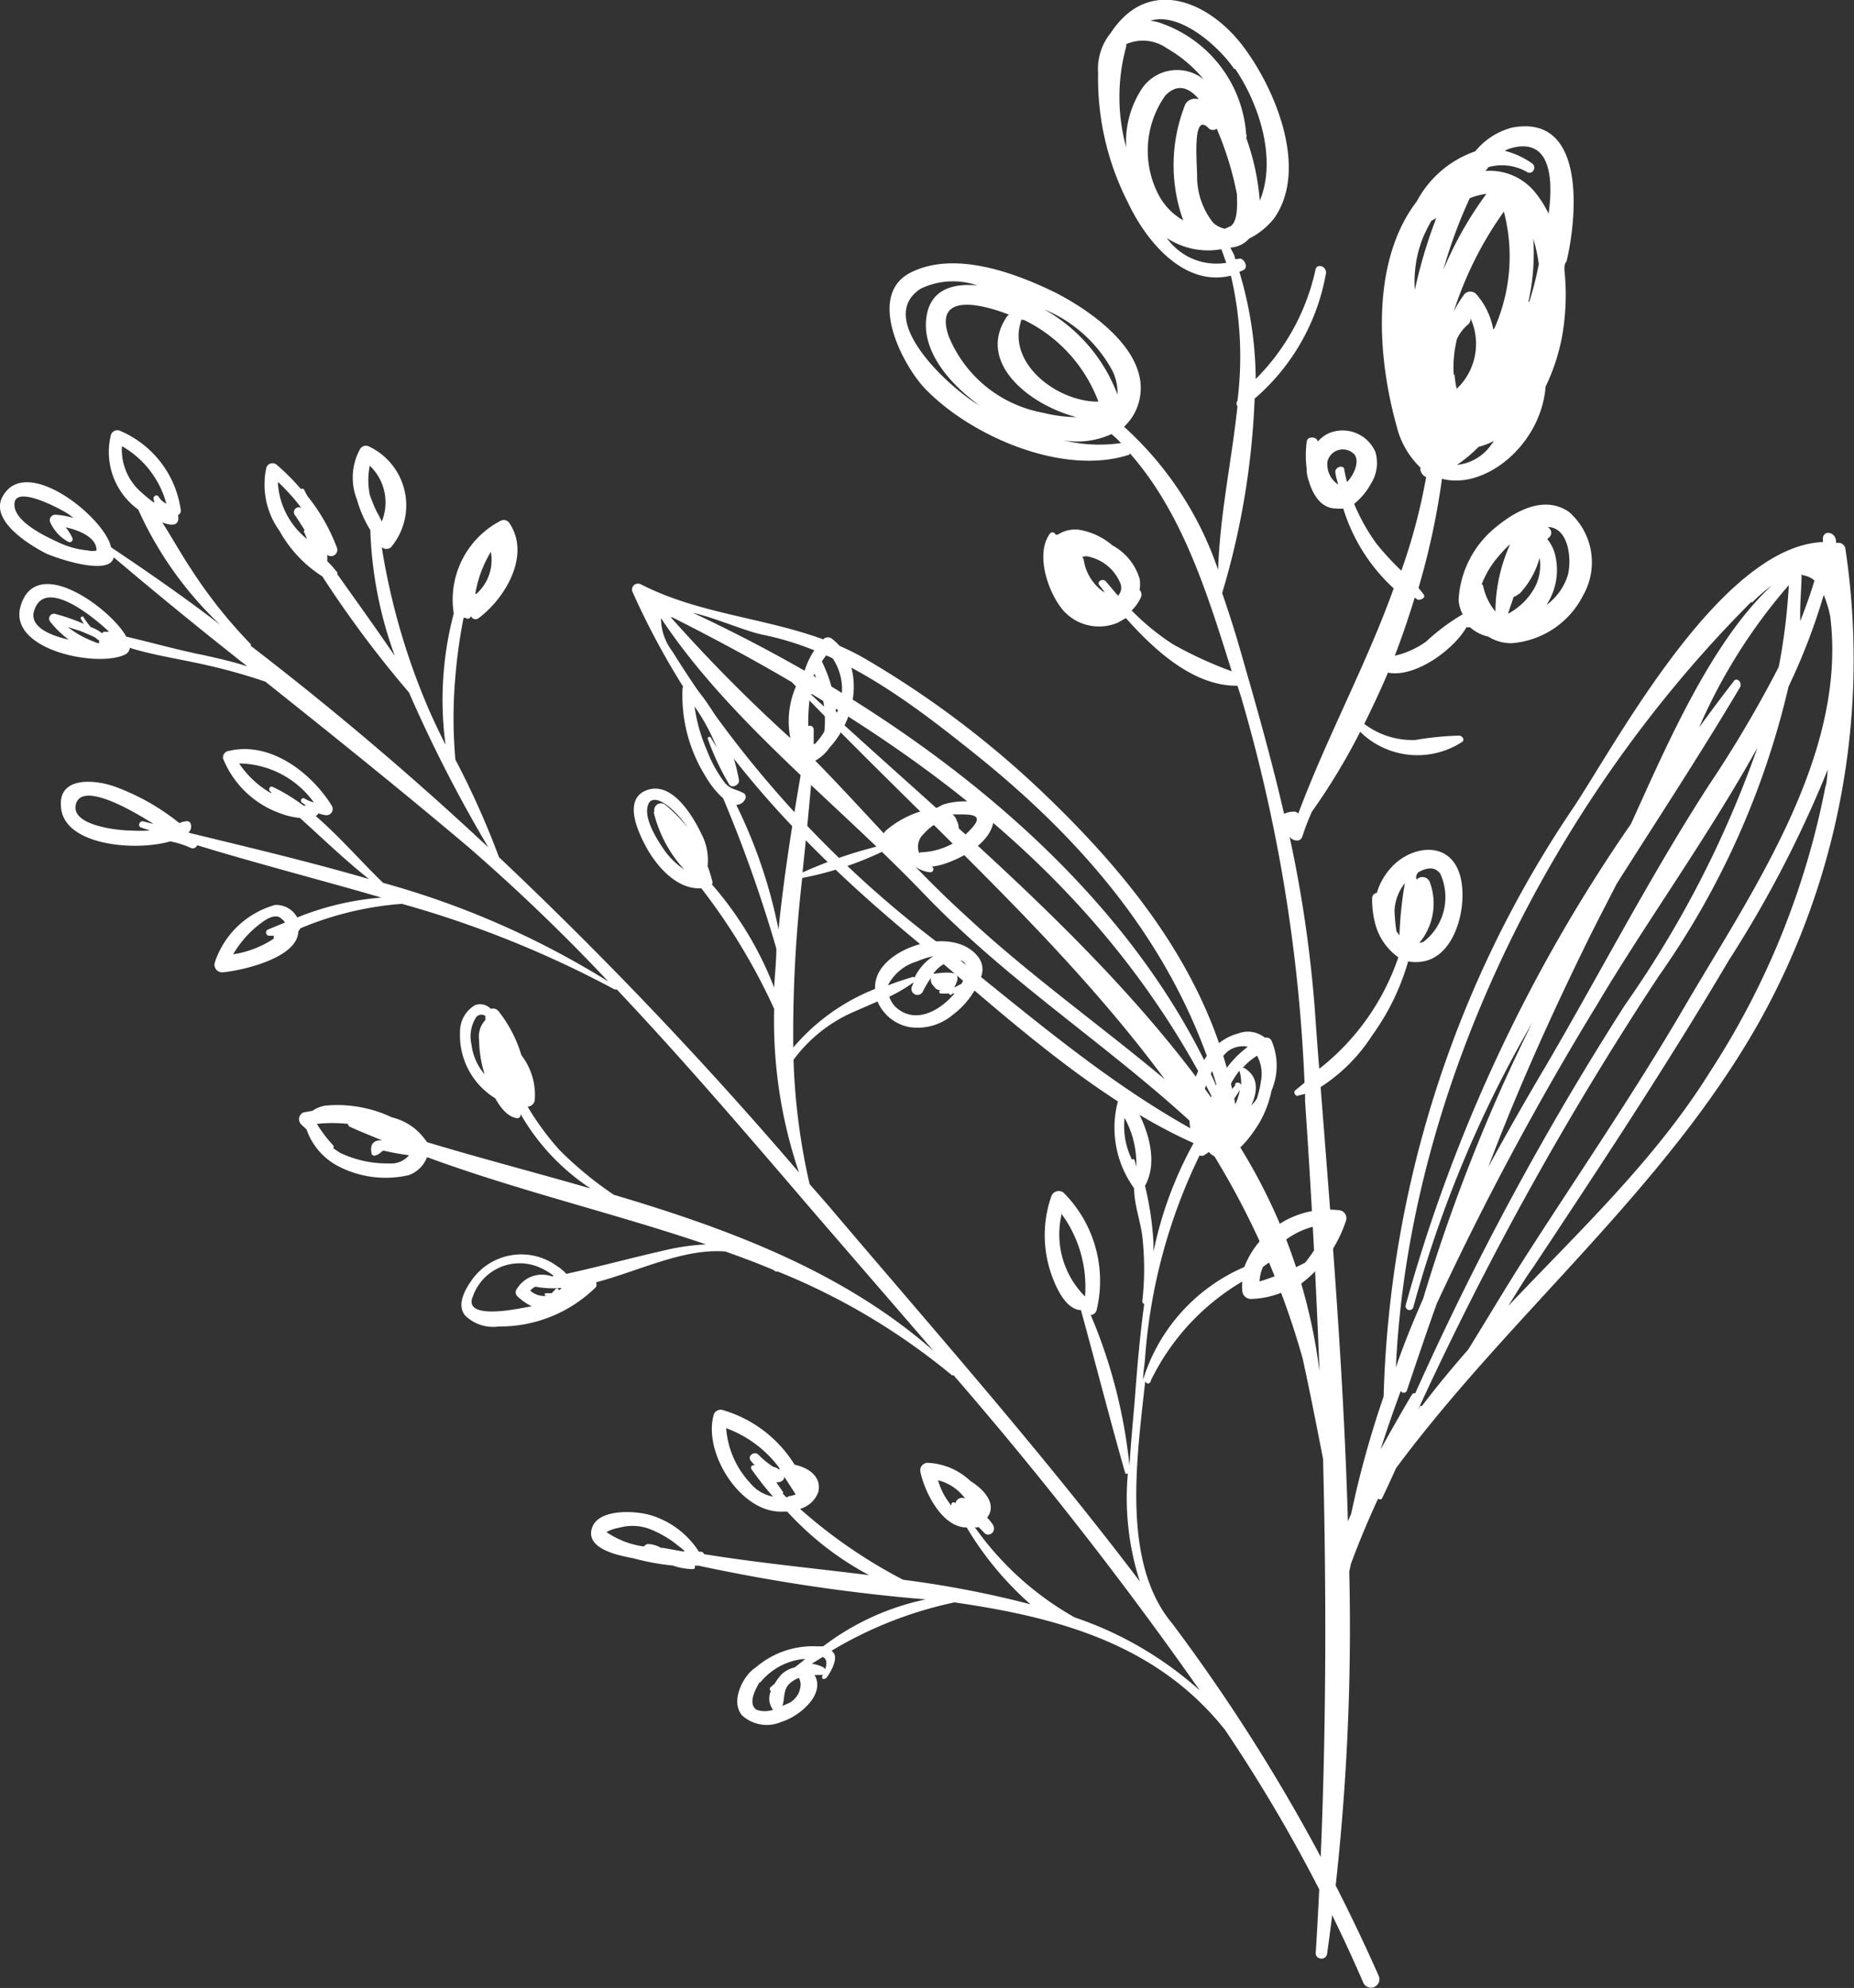 <svg xmlns="http://www.w3.org/2000/svg" viewBox="0 0 67.99 72.91"><rect x="0" y="0" width="67.99" height="72.91" fill="#333333" stroke="none"/><defs><style>.cls-1{fill:#fff;}</style></defs><g id="圖層_2" data-name="圖層 2"><g id="圖層_1-2" data-name="圖層 1"><path class="cls-1" d="M27.21,62.91a1.34,1.34,0,0,0,1.45.24c.64-.19,1.63-1,1.21-1.72l.23,0a.15.15,0,0,0,.07-.29,1.33,1.33,0,0,0-.4-.12l.4-.25h0c.26.12.08.49,0,.67s.09.16.15.08.41-.59.27-.87l-.09-.11A14.65,14.65,0,0,1,35,58.77l0,0c3.83.55,7.43,1.54,9.92,4.67A57.3,57.3,0,0,1,50,72.73a.31.31,0,0,0,.57-.24A66.22,66.22,0,0,0,43,59.56a0,0,0,0,0,0,0c-1.87-2.22-1.32-6-1-8.92a.1.1,0,0,0,.2,0A8.56,8.56,0,0,1,45.56,47a1.53,1.53,0,0,0,0,.37.32.32,0,0,0,.35.27,3.28,3.28,0,0,0,1.37-.36.2.2,0,0,0,.15,0,4.74,4.74,0,0,0,1.93-2.51.29.29,0,0,0-.23-.38,3.31,3.31,0,0,0-3.5,2.08,6.63,6.63,0,0,0-3.71,4.13c0-.26.05-.51.07-.76a20.3,20.3,0,0,1,2-7.46.26.26,0,0,0,.15,0,1.62,1.62,0,0,0,.19-.13.54.54,0,0,0,.4.2c.61,0,1.16-.8,1.43-1.23A3.91,3.91,0,0,0,46.63,40a2.32,2.32,0,0,0,0-1.83.21.21,0,0,0-.24-.11,1,1,0,0,0-1-.15c-1.49.4-2.11,2.59-1.61,4a14.15,14.15,0,0,0-1.48,4c0-.12,0-.23,0-.34a11.62,11.62,0,0,0-.31-2.08c.56-1,0-2.41-.58-3.25a.22.22,0,0,0-.37,0,3.78,3.78,0,0,0,.55,3.34h0c0,.59.23,1.2.3,1.76a10.61,10.61,0,0,1,0,2.39.12.12,0,0,0,.07.1c-.16,1.17-.26,2.36-.35,3.56-.06.72-.14,1.53-.19,2.36A19.14,19.14,0,0,0,40,48.23a.24.24,0,0,0,.22-.2A4.58,4.58,0,0,0,39,43.74a.29.29,0,0,0-.44.12,4.34,4.34,0,0,0,0,2.89c.15.43.52,1.29,1.08,1.3.55,2,1.06,4,1.63,6,0,0,0,0,.09,0A10,10,0,0,0,41.8,58c-3.66-4.83-7.71-9.4-11.47-13.84l-.64-.73a23.66,23.66,0,0,1-.59-4.56,5.42,5.42,0,0,1,2.21-1.76l.87-.38a1.59,1.59,0,0,0,1.17.94,2,2,0,0,0,1.59-.45,3,3,0,0,0,1-1.31.75.75,0,0,0-.05-.79c-.79-1.09-3-.55-3.63.49a1.17,1.17,0,0,0-.17.66,7.59,7.59,0,0,0-3,2.15,50,50,0,0,1,.33-6.22,12,12,0,0,0,3.21-1.1,1.45,1.45,0,0,0,.81.58,1.11,1.11,0,0,0,.66.31.11.11,0,0,0,.08-.2l-.06,0a2.49,2.49,0,0,0,.46-.09c.67-.21,1.63-.72,1.83-1.46.27-1-1.3-.93-1.85-.72l-.21.11a3.58,3.58,0,0,0-1.86.83.27.27,0,0,0-.08.29,1,1,0,0,0,.11.21A16.26,16.26,0,0,0,29.43,32c.14-1.33.27-2.68.39-4.06a1.54,1.54,0,0,0,.6-.52c1-1.07,1.33-3.05.08-4a.24.24,0,0,0-.28,0,2.84,2.84,0,0,0-.72,1.2,3.2,3.2,0,0,0-.23,3.28.2.2,0,0,0,.08.08.11.11,0,0,0,.07.11c-.33,1.91-.67,4-.87,6A18.48,18.48,0,0,0,27,29.52a.37.37,0,0,0,.34-.24.16.16,0,0,0-.09-.2c-.28-.15-.48-.12-.7-.41a4.84,4.84,0,0,1-.63-1.16,6.13,6.13,0,0,1-.45-1.6,7.25,7.25,0,0,1,.81,1.5l-.21-.35a.06.06,0,1,0-.11.05,9.64,9.64,0,0,0,.78,1.66c.11.17.39,0,.36-.15a7.16,7.16,0,0,0-1.67-3.48.23.23,0,0,0-.4.11,5.6,5.6,0,0,0,.86,3.25,3.27,3.27,0,0,0,.63.78,50,50,0,0,1,1.95,5.51c0,.48-.06,1-.08,1.43a12.72,12.72,0,0,0-2.28-3.78.18.18,0,0,0,0-.16,3.8,3.8,0,0,0-.16-.51,2.08,2.08,0,0,0-.23-1.19c-.32-.67-1.08-1.94-2-1.6s-.28,1.62,0,2.13c.39.69,1.11,1.52,2,1.47A22.52,22.52,0,0,1,28.39,37a17.35,17.35,0,0,0,.91,6,150.32,150.32,0,0,0-11-11.56,31,31,0,0,0-1.6-3.58,17.27,17.27,0,0,1,0-3.05A19.33,19.33,0,0,1,17,22.66h0l.07,0a.12.12,0,0,0,.2-.07h0a.18.18,0,0,0,.27.09c1-.74,1.94-2.34,1.13-3.51a.25.25,0,0,0-.29-.08,3.26,3.26,0,0,0-1.74,3.41h0a12.39,12.39,0,0,0-.3,4.82c-.25-.5-.49-1-.7-1.5A24.88,24.88,0,0,1,14,20.07a.26.26,0,0,0,.34,0,2.39,2.39,0,0,0-.82-3.7.25.25,0,0,0-.31.09,2.17,2.17,0,0,0-.12,1.86,4.34,4.34,0,0,0,.49,1.12,14.79,14.79,0,0,0,.9,4.62c-.68-1-1.4-2-2.11-3a.19.19,0,0,0,0-.07c-.06-.06-.11-.13-.17-.2L12,20.58a1.77,1.77,0,0,0,0-.23.23.23,0,0,0,.36-.25,6.87,6.87,0,0,0-1.08-1.9c-.05-.08-.09-.17-.14-.26a.08.08,0,0,0-.1,0,8.5,8.5,0,0,0-.9-.9.24.24,0,0,0-.37.1,2.9,2.9,0,0,0,.48,2.33,4.64,4.64,0,0,0,1.57,1.67A40.05,40.05,0,0,0,15,25.4a51.21,51.21,0,0,0,2.91,5.68q-4.17-3.9-8.71-7.39s0,0,0-.06A17.85,17.85,0,0,1,7,20.86c-.36-.54-.69-1.14-1.05-1.7.34.13.65.15.58-.27h0a.17.17,0,0,0,.1-.18A3.71,3.71,0,0,0,4.4,15.8a.25.25,0,0,0-.33.14,2.61,2.61,0,0,0,1,2.75,13.35,13.35,0,0,0,3,4.22c-1.3-1-2.63-1.92-4-2.84C3.86,19,.94,16.63.09,18.22c-.47.88,1,1.77,1.58,2.07.28.14,2.36.88,2.5.15q2.42,2.05,4.9,4c-.52-.17-1.05-.29-1.59-.41-1-.2-1.9-.46-2.85-.68h0c-.54-1-3.32-3.09-3.88-1.1C.31,23.86,3.62,24.5,4.6,24a.31.31,0,0,0,.16-.24c.76.24,1.58.37,2.33.53A21.53,21.53,0,0,1,9.73,25c2.51,2,5,4,7.45,6.07A70.07,70.07,0,0,1,22.31,36a31.37,31.37,0,0,0-8.26-3.62v0c-.79-.76-1.59-1.69-2.47-2.45a.32.32,0,0,0,.1-.1,1.28,1.28,0,0,0,.28.07.23.23,0,0,0,.2-.36c-.75-1.21-2.26-2.36-3.76-2-.12,0-.25.14-.22.28a3.53,3.53,0,0,0,2.07,2A2.77,2.77,0,0,0,11,30c.84.76,1.66,1.55,2.53,2.24-2.2-.64-4.44-1.17-6.62-1.7l0,0A.31.31,0,0,0,7,30.24a.14.14,0,0,0-.17-.12.72.72,0,0,0-.25.07,8.36,8.36,0,0,0-2.34-1.33c-.7-.26-2.14-.43-2,.77.13,1.38,2.72,1.6,4,1.23A3.13,3.13,0,0,1,7,31.1a.17.17,0,0,0,.23-.1c2.26.69,4.52,1.27,6.76,1.92a10.39,10.39,0,0,0-3.09.73.88.88,0,0,0-.81-.46,3.25,3.25,0,0,0-2.21,2.1.28.28,0,0,0,.29.37c.69-.06,2.75-.52,2.77-1.5a.41.41,0,0,0,.07-.11,11.83,11.83,0,0,1,3.73-.9,38.35,38.35,0,0,1,7.8,3.14s.06,0,.08,0c2.52,2.67,4.9,5.46,7.3,8.26l4.32,5c-3.28-2.89-7.45-4.46-11.73-5.73a13.21,13.21,0,0,1-2-1.65,10.16,10.16,0,0,1-1.16-1.58.28.28,0,0,0,.26-.24,2.38,2.38,0,0,0-.49-1.65,4.82,4.82,0,0,0-.82-1.59A.27.27,0,0,0,18,37a.55.55,0,0,0-.57-.14,1.12,1.12,0,0,0-.56,1,2.71,2.71,0,0,0,1.29,2.42c.19.33.43.67.79.73a.12.12,0,0,0,.13-.17l0,0a8.07,8.07,0,0,0,2.58,2.75c-2-.58-4.05-1.11-6-1.7a.94.94,0,0,0-.09-.12v0a2.1,2.1,0,0,0-1.2-.79,4.67,4.67,0,0,0-2.44-.43,1.15,1.15,0,0,0-.47.19l-.33.06a.27.27,0,0,0-.11.41c.07.08.15.14.22.21a2.41,2.41,0,0,0,1.24,1.39,3.77,3.77,0,0,0,2.51.29,1.12,1.12,0,0,0,.67-.66c3.4,1.25,6.88,2.06,10.23,3.2a8.17,8.17,0,0,0-1.44.2c-1.24.28-2.45.61-3.68.88a1.79,1.79,0,0,0-.35-.29,2.22,2.22,0,0,0-3.12.52c-.24.34-.56.89-.25,1.29a1.46,1.46,0,0,0,1.24.41,5,5,0,0,0,3.57-1.45.24.24,0,0,0,0-.17c1.59-.42,3.2-1.25,4.74-1.13.59.21,1.18.43,1.75.67l.09.06a.09.09,0,0,0,.07,0,24.13,24.13,0,0,1,6.4,3.81h.06A143.4,143.4,0,0,1,44,62a13.19,13.19,0,0,0-4.59-2.68A11.2,11.2,0,0,1,35.74,56h0l0,0a.12.12,0,0,0,.14,0l.19.19c.16.23.5,0,.34-.27a1.71,1.71,0,0,0-.21-.26c.36-.46-.06-1-.61-1.34A2.43,2.43,0,0,0,34,53.65a.28.28,0,0,0-.25.32c.15.74.8,2.06,1.7,2.05a11.8,11.8,0,0,0,2.34,2.82,37.07,37.07,0,0,0-4.67-.9,18.6,18.6,0,0,1-3.78-2.6,1,1,0,0,0,.67-.62c.13-.58-.39-.9-.87-1a4.62,4.62,0,0,0-2.62-2,.27.27,0,0,0-.36.22c-.35,1.39,1,3.51,2.47,3.5h.24a11.13,11.13,0,0,0,3,2.33c-2.09-.26-4.16-.46-6.05-.77a.15.15,0,0,0-.1-.09l-.09,0a3.19,3.19,0,0,0-1.71-1.32c-.52-.18-2-.3-2.22.48s1.11,1,1.52,1.08a8.94,8.94,0,0,0,1.46.27,2.3,2.3,0,0,0,.74.13.08.08,0,0,0,.05-.13.5.5,0,0,0,.13,0,65.54,65.54,0,0,0,8.35,1.24,9.35,9.35,0,0,0-3.76,1.72l-.25,0a3.21,3.21,0,0,0-2.23.78C27.26,61.44,26.77,62.39,27.21,62.91Zm-2.12-6h0l-.78-.14h-.07a1,1,0,0,0-.46-.14.18.18,0,0,0-.16.09,3.16,3.16,0,0,1-1.38-.53l0,0h0a1.54,1.54,0,0,1,.47-.16,1.81,1.81,0,0,1,1.17.07,3.91,3.91,0,0,1,1,.6A3.24,3.24,0,0,1,25.09,56.87Zm3.49-3a.38.38,0,0,0-.22-.11h0a3.16,3.16,0,0,1-.54-.44c-.15-.17-.44.05-.28.22a1.54,1.54,0,0,0,.17.19c-.08-.08-.22,0-.15.12.25.35.52.7.79,1a1.42,1.42,0,0,1-.85-.51,3.3,3.3,0,0,1-.87-2A4.25,4.25,0,0,1,28.58,53.84Zm.32,1h-.07a1.59,1.59,0,0,0-.13-.13.05.05,0,0,0,0-.08l-.23-.33c.15,0,.3-.07.29-.21l.42.65A1.23,1.23,0,0,1,28.9,54.88Zm-9.47-7.56a.74.74,0,0,1,.2-.16,3.41,3.41,0,0,0,.9.05l.06,0a.21.21,0,0,1-.1.08h0c0-.08-.11-.09-.15,0l-.11.11-.21,0c-.06,0-.06.07,0,.1A.76.76,0,0,1,19.43,47.32Zm.86-.54h-.06a1.07,1.07,0,0,0-1.26.44.21.21,0,0,0,0,.29,2.08,2.08,0,0,0,.53.37L19,48c-.35.06-2,.35-1.66-.45a1.82,1.82,0,0,1,2.36-1.1A2.42,2.42,0,0,1,20.29,46.78Zm-6.67-4.52a.11.11,0,0,0,.18.07c.09,0,.17-.12.26-.16.31.07.62.13.94.17a.86.86,0,0,1-.73.3,4,4,0,0,1-1.78-.38,3,3,0,0,1-.27-.18.08.08,0,0,0,0-.1,5.14,5.14,0,0,1-.6-.79,5.34,5.34,0,0,1,1.14,0,.13.13,0,0,0,.08.11c.39.18.78.33,1.18.5C13.75,41.8,13.56,41.93,13.62,42.26Zm4.14-2.9a2.07,2.07,0,0,1-.47-1.08,1.31,1.31,0,0,1,.17-1,.25.25,0,0,1,.34-.05v.15a.88.88,0,0,0-.23.73A4.31,4.31,0,0,0,17.76,39.36Zm-7.32-5.55-.61.25a.12.12,0,0,0,.06.23l.16,0a.09.09,0,0,0,0,.1A3.69,3.69,0,0,1,8.55,35a3.87,3.87,0,0,1,.84-1c.2-.16.58-.49.86-.36A1.07,1.07,0,0,1,10.44,33.81ZM5.63,30.22l-.4-.1c-.13,0-.18.19-.06.23l.33.11a5.77,5.77,0,0,1-.72,0c-.45,0-2.18-.18-2-.95S4.45,29.47,5.63,30.22Zm5.43-.79.16.11a.17.17,0,0,1-.1,0A6.52,6.52,0,0,0,10,28.86c-.1-.05-.17.09-.1.16l.07.06-.05,0A3.48,3.48,0,0,1,8.77,28a3.44,3.44,0,0,1,2.74,1.43s0,0,0,0a1.43,1.43,0,0,1-.34-.14C11.06,29.23,11,29.37,11.06,29.43ZM2.49,23l.45.14s.35.14.55.24a.83.83,0,0,0,.16.12,0,0,0,0,1,0,0,.06.06,0,0,0,0,.09H3.59a5.15,5.15,0,0,1-.54-.23A3.67,3.67,0,0,1,2.49,23ZM4,23.17H3.82a.09.09,0,0,0-.07.06A1.45,1.45,0,0,0,3.33,23a2.72,2.72,0,0,1-.27-.37c0-.05-.13,0-.1.06l.11.19A7,7,0,0,0,2,22.51a.18.18,0,0,0-.16.29,3.55,3.55,0,0,0,.68.66c-.8-.18-1.48-.53-1.25-1.11C1.65,21.28,3.19,22.41,4,23.17ZM2.5,19.87a.11.11,0,0,0,.16-.13,2.06,2.06,0,0,0-.25-.4c.51.11,1.14.38,1.13.85a.65.65,0,0,1-.31,0,3.22,3.22,0,0,1-1.09-.3c-.46-.21-1.59-.74-1.61-1.36-.05-.83,1.81.2,2,.34L2.7,19a2.82,2.82,0,0,0-.65-.12.2.2,0,0,0-.21.27A1.51,1.51,0,0,0,2.5,19.87Zm2-3.49A3.47,3.47,0,0,1,6.1,18.47a.61.61,0,0,1-.28-.25c-.08-.12-.25,0-.17.14l0,.08A6.81,6.81,0,0,1,5.12,18,2.07,2.07,0,0,1,4.47,16.38Zm5.72,1.32a7.27,7.27,0,0,1,.83.93.18.18,0,0,0-.25.24c.13.19.25.38.37.57,0,0-.06.07,0,.11l.09.22A2.85,2.85,0,0,1,10.19,17.7ZM14,19.13c-.07-.17-.18-.34-.25-.5s-.13-.32-.19-.48a2.75,2.75,0,0,1,0-1.07A1.86,1.86,0,0,1,14,19.13Zm3.43,2.65A4.33,4.33,0,0,1,18,20.24,1.66,1.66,0,0,1,17.47,21.78Zm6.54,8a4.8,4.8,0,0,0,1.12,2.11s0,0,0,0a2.82,2.82,0,0,1-.77-.77c-.25-.37-.73-1.13-.55-1.61s.95.1,1.46.86a5.54,5.54,0,0,0-.83-.85A.25.25,0,0,0,24,29.78Zm6.69-3.66a5.25,5.25,0,0,0-.52-1.86l0,0a2.43,2.43,0,0,1,.24-.32A2.05,2.05,0,0,1,30.7,26.12Zm-.82,1.17c0-.18,0-.35,0-.53a.14.14,0,0,0-.2-.13,7.62,7.62,0,0,1,.22-1.93,3.94,3.94,0,0,1,.37,2.13A2.69,2.69,0,0,1,29.88,27.29Zm3.87,4a.63.63,0,0,1,.16-.7,1.9,1.9,0,0,1,.4-.35.15.15,0,0,0,.09,0,.7.7,0,0,1,.27,0,.24.24,0,0,1,0,.09.13.13,0,0,0,.18.1.29.29,0,0,0,.16.13.14.14,0,0,0,.18-.1.54.54,0,0,0-.06-.35.44.44,0,0,0-.16-.24h0l.23,0c.43,0,.9,0,.53.44A2.59,2.59,0,0,1,33.75,31.26Zm.47,3.81a1.93,1.93,0,0,0-.64.75.11.11,0,0,0-.12,0c-.28.08-.57.18-.86.29a1.76,1.76,0,0,1,1.07-.88A3.19,3.19,0,0,1,34.22,35.07ZM35,36.22c.06-.15.16-.3.09-.45s-.62-.09-.79-.06l-.07,0a1.16,1.16,0,0,1,.86-.5c.53,0,.35.57.17.87Zm-2.38.33a5.51,5.51,0,0,0,.88-.52,1.66,1.66,0,0,1-.06.16.22.22,0,0,0,.41.16,3.89,3.89,0,0,1,.3-.5.22.22,0,0,0,0,.17c0,.07.09.14.14.21a.22.22,0,0,0,.19.08.22.22,0,0,1,.08,0h-.06c-.07,0-.08.12,0,.13l.31,0h0c0,.07.1.06.11,0H35c-.54.64-1.46,1.16-2.18.47A1,1,0,0,1,32.61,36.55Zm6.33,8a4.52,4.52,0,0,1,.84,3v0A3.22,3.22,0,0,1,38.94,44.5Zm2.73-1.7a3,3,0,0,0-.08-.32.07.07,0,0,0-.09,0,2.79,2.79,0,0,1-.27-1.53A3.49,3.49,0,0,1,41.67,42.8Zm4.15-2.19c.3-.58.36-1.15-.2-1.49h-.06a2.3,2.3,0,0,1,.53-.45,1.41,1.41,0,0,1,.14.94,3.71,3.71,0,0,1-.15.64A1.9,1.9,0,0,1,45.82,40.61Zm-.53-.85c-.14.15-.27.31-.4.46a3.86,3.86,0,0,1,.55-1v0a1.38,1.38,0,0,1,.06.54A.12.12,0,0,0,45.29,39.76Zm-.66,1.67v-.16c.26-.45.54-.91.85-1.37a.1.1,0,0,0,0-.07A2.69,2.69,0,0,1,44.63,41.43Zm-.51-.16A3,3,0,0,1,45,38.58a.92.92,0,0,1,.76-.19,3.92,3.92,0,0,0-1.54,2.75ZM46.19,47a1.43,1.43,0,0,1,.13-.54l.21-.15c.07-.05,0-.13-.05-.14A2.94,2.94,0,0,1,48.7,44.9a5.72,5.72,0,0,1-.84,1.41A10,10,0,0,1,46.19,47Zm-11.3,8.22a2.52,2.52,0,0,1-.49-.93,1.77,1.77,0,0,1,1,.68l0,0a.24.24,0,0,0-.36.17A.08.08,0,0,0,34.89,55.18Zm-6.2,7.35c.11-.3,0-.65.35-.89a.94.94,0,0,1,.26-.14.68.68,0,0,1,.06.21.79.79,0,0,1-.54.76Zm-.82-.85a2.36,2.36,0,0,1,1.55-.87l.11,0-.38.3a1.11,1.11,0,0,0-.47.24,1.78,1.78,0,0,0-.27.36l-.14.12a.09.09,0,0,0,0,.15.68.68,0,0,0,.08.69.94.94,0,0,1-.6,0C27.4,62.49,27.72,61.92,27.87,61.68Z"/><path class="cls-1" d="M67.67,20.1a.27.27,0,0,0-.21-.19l-.13,0s0,0,0-.06c0-.31-.42-.44-.48-.13l0,.16c-3.71.15-7.49,7.21-9.11,9.68a40.53,40.53,0,0,0-7,21.66,36.07,36.07,0,0,0-1.19,4.3l-.12.28c-.15-5.33-.59-10.66-1-15.93a6.29,6.29,0,0,0,1.9-1.91,8.67,8.67,0,0,0,1.31-2.7,1.49,1.49,0,0,0,.56,0c1.28-.23,1.7-2.36,1.27-3.36s-1.57-.86-2.27-.26a2.39,2.39,0,0,0-.71,1.11.19.19,0,0,0-.17.18,3.4,3.4,0,0,0,.11.94,2.18,2.18,0,0,0,.85,1.24,8.77,8.77,0,0,1-2.9,4.09c-.06-.71-.11-1.43-.16-2.14a46.47,46.47,0,0,0-.93-6.38c.09.16.4.23.47,0a9,9,0,0,1,.35-.91,23.23,23.23,0,0,0,1.77-2.93,3,3,0,0,0,3.74.37c.11-.08,0-.22-.1-.23a11.25,11.25,0,0,0-1.62.16,2.92,2.92,0,0,1-1.87-.59c.3-.61.6-1.24.87-1.88,1,.2,2.43-.86,2.88-1.67a.17.17,0,0,0,.12,0,1.53,1.53,0,0,0,.68.35,1.58,1.58,0,0,0,.86.24,3.21,3.21,0,0,0,2.62-1.76,2.45,2.45,0,0,0-.53-3.06c-.88-.6-1.91-.06-2.63.53A3.68,3.68,0,0,0,53.49,22a1.31,1.31,0,0,0,.15.53,7.66,7.66,0,0,0-1.34,1,3.2,3.2,0,0,1-1.15.52c.27-.7.51-1.41.73-2.13L52,22c.13,0,.3-.08.2-.21s-.12-.15-.18-.23a27.11,27.11,0,0,0,.86-4c1.6.42,3.64-1.27,3.8-3.38a7.3,7.3,0,0,0,.61-1.87,8.76,8.76,0,0,0,.08-2.42c0-.1,0-.21.08-.31.38-1.59.74-5.42-2-4.9a2.58,2.58,0,0,0-1.35.87,3.85,3.85,0,0,0-2.14,1.83c-1.67,2.17-1.47,5.63-.75,8.22a3.14,3.14,0,0,0,.88,1.55l0,.09a.37.37,0,0,0,.21.26,21.4,21.4,0,0,1-.91,3.43,10.17,10.17,0,0,1-.92-1,7.14,7.14,0,0,1-.81-1.45,2.48,2.48,0,0,0,.61-.73,1.43,1.43,0,0,0,.17-1.17,1.31,1.31,0,0,0-1.71-.69,1.24,1.24,0,0,0-.41.31c0-.19-.38-.22-.4,0a3.78,3.78,0,0,0,0,1,.44.44,0,0,0,0,.1h0a1.37,1.37,0,0,0,.08.35c.16.54.47,1,1,1a1.15,1.15,0,0,0,.26,0,6.6,6.6,0,0,0,1.85,2.93c-1,2.79-2.45,5.45-3.5,8.26a.19.19,0,0,0-.12-.07.8.8,0,0,0-.4.08c-.37-1.61-.81-3.22-1.27-4.83a.06.06,0,0,0,0,0c-.18-.62-.35-1.24-.54-1.86-.14-.46-.3-.94-.46-1.41a28.59,28.59,0,0,0,1.19-7.13A7.85,7.85,0,0,0,48.63,10c0-.25-.35-.35-.39-.1a8.09,8.09,0,0,1-2.19,4,14,14,0,0,0-.6-3.93l.14-.06c.23-.11,0-.51-.19-.41l-.11,0c0-.14-.11-.28-.17-.42a1,1,0,0,0,.69-.33A2.7,2.7,0,0,0,46.73,8c1.28-1.83,0-4.82-1.18-6.35S42.37-.76,41,.85a2.88,2.88,0,0,0-.26.35,2.09,2.09,0,0,0-.47,1.48,10,10,0,0,0,1.1,4.76c.69,1.46,2.08,3.09,3.77,2.67a13,13,0,0,1,.24,4.59h0a.17.17,0,0,0,0,.2c-.21,2-.64,3.93-.71,6a12.49,12.49,0,0,0-3.45-5.25,1.87,1.87,0,0,0,.52-.82c.58-1.83-1.67-3.39-3-4.08C37.22,10,35,9.18,33.39,10s-.32,3.35.53,4.25C35.6,16,39,17.48,41.43,16.67c0,0,0,0,0-.05,1.94,2.2,2.85,5.16,3.74,8a14.35,14.35,0,0,1-2.17-1,8.77,8.77,0,0,1-1.5-1.23,1.54,1.54,0,0,0,.35-.51.24.24,0,0,0-.06-.24,1.19,1.19,0,0,0,0-.42A2.07,2.07,0,0,0,40.79,20a2.47,2.47,0,0,0-1.07-.54,1.15,1.15,0,0,0-.93.15h-.08a.12.12,0,0,0-.2-.05c-.57.76-.06,2.22.5,2.85a1.76,1.76,0,0,0,2,.42l.08-.05.2-.11c1.1,1.24,2.52,2.5,4.09,2.48l.13.4a59,59,0,0,1,2.33,14.16l-.34.28c-.08.06,0,.21.08.2l.28-.07,0,.28c.23,3.32.4,6.62.53,9.91a20.39,20.39,0,0,0-3.17-8.64l0-.08c.12,0,.23-.08.22-.21-.65-5.07-3.7-9-7.32-12.43a35.11,35.11,0,0,0-6.36-4.77c-2.61-1.53-5.62-1.4-8.26-2.75a.22.22,0,0,0-.29.31c2.28,5.09,5.87,9,10.13,12.55,3.29,2.74,7,6.3,11.06,7.9a29.59,29.59,0,0,1,3.37,7.63v0c.27,1.23.51,2.46.75,3.69.15,6,.11,12-.27,18.13,0,.24.39.28.42,0a86,86,0,0,0,.81-14h0l.06-.28c.3-.81.63-1.6,1-2.4a.09.09,0,0,0,.14,0c.18-.37.35-.75.52-1.12,4.19-5.64,9.8-10.16,13.28-16.3A27.26,27.26,0,0,0,67.67,20.1ZM52,32c.29-.17.62-.24.82.05a2.07,2.07,0,0,1-.6,2.48.37.37,0,0,1-.17.05,2.25,2.25,0,0,0,.39-2.21.29.29,0,0,0-.49-.11C51.92,32.18,51.93,32.1,52,32Zm-.69,2.29s-.06-.09-.1-.13a6.88,6.88,0,0,1-.07-.77,1.75,1.75,0,0,1,.38-1l0,0a14,14,0,0,0-.2,1.94ZM57,20.24a1.54,1.54,0,0,0-.26-.47l.06-.05a.23.23,0,0,0-.05-.39c.79,0,.9,1.22.74,1.78a2.15,2.15,0,0,1-.78,1.08A2.33,2.33,0,0,0,57,20.24Zm-1.29,1.55a3.1,3.1,0,0,0,.75-1.33,1.73,1.73,0,0,1-.22,1.16,2.39,2.39,0,0,1-.94.89l.21-.62A.35.35,0,0,0,55.68,21.79ZM55,20.35a3.48,3.48,0,0,1,.38-.39,6.06,6.06,0,0,0-.54,2.47,2.17,2.17,0,0,1-.45-.94.18.18,0,0,0-.05-.07A3.53,3.53,0,0,1,55,20.35Zm-1.69-6.61a4.39,4.39,0,0,1,.12-1.31,1.55,1.55,0,0,1,.42-.54.26.26,0,0,0,0-.37l0,0a2.27,2.27,0,0,1-.43,2.74A3.94,3.94,0,0,1,53.34,13.74Zm1.39,2.55a1.74,1.74,0,0,1-1.27.76,4.94,4.94,0,0,0,.79-.66,2.59,2.59,0,0,0,.57-.22Zm.06-4.22a2.7,2.7,0,0,0-.63-1.29.3.3,0,0,0-.42,0,4.07,4.07,0,0,0-.4.65h0a13.28,13.28,0,0,1,1.84-3.67A6.49,6.49,0,0,1,54.79,12.07Zm1.29-1a8.29,8.29,0,0,0,.18-2.31,5.69,5.69,0,0,1,.2.93C56.32,10.28,56.17,10.79,56.08,11.07Zm-1.5-4.93A1.84,1.84,0,0,1,56,6.31c.21.12.37-.19.18-.32a3,3,0,0,0-1-.46l.15-.07C56.76,5,57,6.32,56.79,7.84A3.82,3.82,0,0,0,56.25,7a2.14,2.14,0,0,0-1.78-.73A1.34,1.34,0,0,0,54.58,6.14ZM53.9,7.27a2.4,2.4,0,0,1,.61-.16A13.34,13.34,0,0,0,52.93,9.9,17.31,17.31,0,0,1,53.9,7.27Zm-2,3.53a4.36,4.36,0,0,1,.31-2.15c.08-.17.17-.36.28-.55h0L52.67,8A17.86,17.86,0,0,0,51.85,10.8ZM49.3,17.24c0-.22-.36-.12-.33.09s.07.29.1.44a.89.89,0,0,1-.39-.84.58.58,0,0,1,1-.25c.17.25,0,.7-.28,1A4,4,0,0,1,49.3,17.24Zm-4-14.71c.88,1.3,1.53,3.31.9,4.83h0a9,9,0,0,0-.5-2.31.14.14,0,0,0,0-.13A4.67,4.67,0,0,0,42.63.87a1.89,1.89,0,0,0-.44-.11C43.26.43,44.68,1.68,45.26,2.53Zm-4,2.88a7,7,0,0,1,0-3.7l0-.09a1.52,1.52,0,0,1,1.49.15,4.88,4.88,0,0,1,1.35,1.14,1.56,1.56,0,0,0-2.25.32A3.54,3.54,0,0,0,41.3,5.41Zm1.2,1.76a3.5,3.5,0,0,1,.23-3.66c.44-.46.86-.31,1.23.12l-.06,0a.4.4,0,0,0-.43.19,6,6,0,0,0-.08,4.26A2.31,2.31,0,0,1,42.5,7.17Zm.29,1.56a2.75,2.75,0,0,0,2,.41l.18.5A2.23,2.23,0,0,1,42.79,8.73Zm2.13-.34a.91.91,0,0,1-.43-.22,2.73,2.73,0,0,1-.59-1.71c0-.48-.19-2.43.44-1.74a.23.23,0,0,0,.28,0,11.78,11.78,0,0,1,.74,2.4c0,.21.07,1-.24,1.18Zm-4.11,5.24a1.81,1.81,0,0,1,.17.84,6,6,0,0,0-2.68-3.12A5,5,0,0,1,40.81,13.63Zm-3.37-1.84a.13.13,0,0,0,0-.06l.1,0a5.45,5.45,0,0,1,2.74,3C38.8,14.75,36.93,13.35,37.44,11.79Zm-1.57,3.05c-.94-.54-3.85-3.11-2.11-4.25a2.72,2.72,0,0,1,2.08-.12c-.91-.09-1.79.15-1.88,1.29s.8,2.28,2,3.14Zm-1.08-2.51c-.55-1.59,1.16-1.2,2.21-.79l-.06.05c-1.16,1.67.77,3.25,2.54,3.71a5.21,5.21,0,0,1-1.22-.16A4.63,4.63,0,0,1,34.79,12.33ZM39,16.15a3,3,0,0,0,1.76-.23,3.61,3.61,0,0,1,.35.33A5.57,5.57,0,0,1,39,16.15Zm2,5.7-.44-.52c-.11-.14-.36,0-.24.14l.2.26-.09-.05a1.76,1.76,0,0,1-.69-1.16.15.15,0,0,0-.06-.09.44.44,0,0,1,.3,0,1.63,1.63,0,0,1,1.12,1A.44.44,0,0,1,41,21.85ZM34.65,34.77a39.79,39.79,0,0,1-10-10.89,2,2,0,0,1-.41-1.21c2.5,3.78,6.51,6.84,9.62,10.09s6.77,5.56,10,8.56l.21.29C40.64,39.77,37.71,37.2,34.65,34.77Zm-10-12.13c1.51.76,3,1.56,4.39,2.38,4.71,4.95,9.8,9.33,13.67,14.56-2.39-2-5-3.85-7.3-6-2-1.81-3.75-3.9-5.63-5.8A58.18,58.18,0,0,1,24.6,22.64Zm5.13,2.82c6.22,3.74,11.42,8.29,14.78,15C40.54,34.72,34.41,29.84,29.73,25.46Zm-4.44-3c.86.18,2,.7,2.68.83,2.92.6,5.45,2.53,7.71,4.34,4.19,3.35,7.44,7.26,8.94,12.35C41.18,31.92,33,26,25.29,22.42Zm40.78-1.36a.81.81,0,0,1,.42.19c-.15.51-.33,1-.52,1.49C66,22.19,66.06,21.63,66.07,21.06ZM63.57,25c-.43.55-.85,1.12-1.26,1.68a20.2,20.2,0,0,1,3.29-5.22,22.06,22.06,0,0,1-.37,3,43.94,43.94,0,0,1-2.55,4.32c-2.16,3.34-4,6.91-6,10.33q-1.08,1.82-2.1,3.69c1-2.65,2.17-5.27,3.43-7.86.41-.85.85-1.69,1.28-2.53,1.5-2.37,3.06-4.74,4.53-7.22C63.89,25,63.67,24.82,63.57,25Zm.67-2.89a6.28,6.28,0,0,1,.74-.64c-2.23,2.06-3.86,5.87-5.17,8.75a58.25,58.25,0,0,0-8.26,17.65.14.14,0,0,0,.28.07,43.57,43.57,0,0,1,4.36-10.43,64.36,64.36,0,0,0-4,10.12c-.37.84-.71,1.67-1,2.52C51.67,39.8,57,29.29,64.24,22.06ZM51.77,51.16q-.59,1-1.14,2c.23-.73.48-1.44.74-2.15a.12.12,0,0,0,.22,0c.36-1.07.72-2.14,1.1-3.2a110,110,0,0,1,5.87-10.95c1.78-3,4.07-6.16,5.89-9.44a38.8,38.8,0,0,1-4.86,9.44A109.35,109.35,0,0,0,51.9,51.1.12.12,0,0,0,51.77,51.16Zm15.17-22.3a29.41,29.41,0,0,1-4.23,10.45c-2,3.22-4.8,5.84-7.4,8.59.3-.48.61-1,.92-1.43,2.46-3.71,4.91-7.42,7.17-11.25a42,42,0,0,0,3.63-7C67,28.48,67,28.7,66.94,28.86ZM61.73,37c-1.84,3.15-3.92,6.17-5.89,9.25-.68,1.07-1.33,2.17-2,3.25-.59.67-1.15,1.35-1.69,2.06l-.06,0-.09.15A119.69,119.69,0,0,1,60.83,35.8a30.31,30.31,0,0,0,4.76-10.62,22.56,22.56,0,0,0,1.29-3.36,4,4,0,0,1,.24.8C67.75,27.73,64.19,32.78,61.73,37Z"/></g></g></svg>